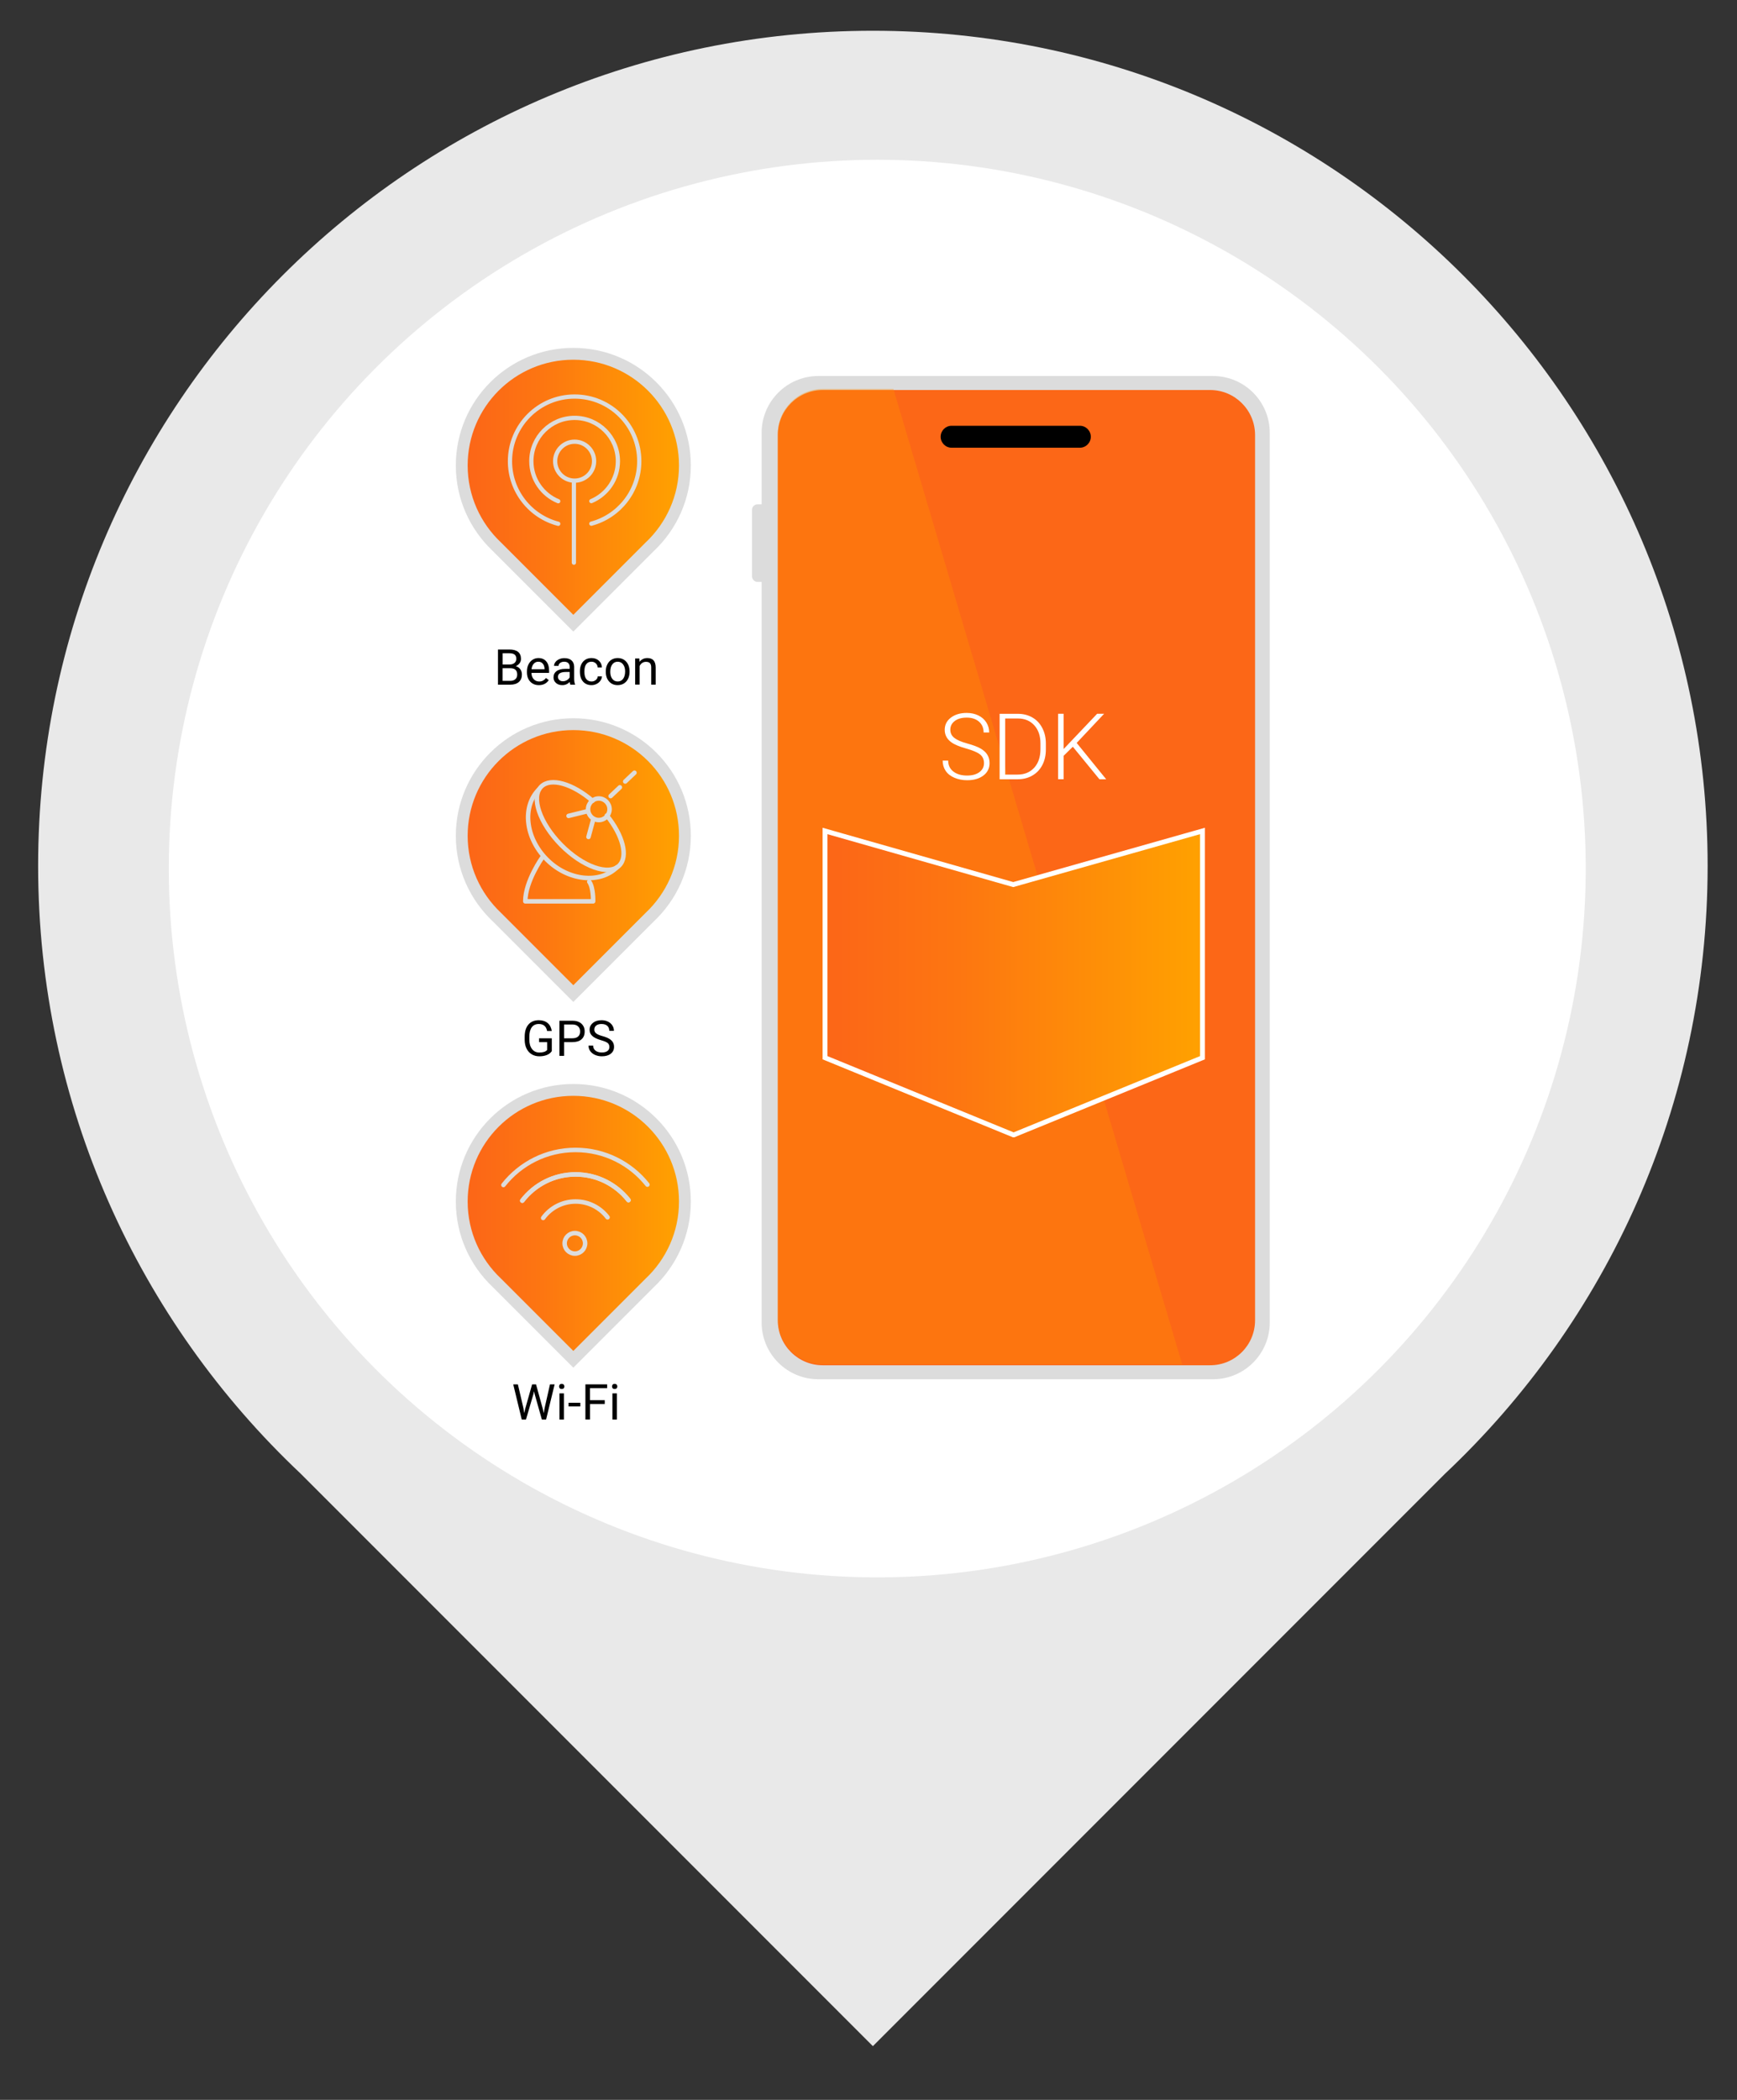 <?xml version="1.0" encoding="utf-8"?>
<!-- Generator: Adobe Illustrator 26.0.1, SVG Export Plug-In . SVG Version: 6.00 Build 0)  -->
<svg version="1.1" id="Layer_1" xmlns="http://www.w3.org/2000/svg" xmlns:xlink="http://www.w3.org/1999/xlink" x="0px" y="0px"
	 viewBox="0 0 456 551" style="enable-background:new 0 0 456 551;" xml:space="preserve">
<rect x="0" y="0" width="456" height="551" fill="#333333" stroke="none"/>
<style type="text/css">
	.st0{fill:#E9E9E9;}
	.st1{fill:#FFFFFF;}
	.st2{fill:#DCDCDC;}
	.st3{fill:#FC6717;}
	.st4{opacity:0.35;fill:#FF9100;}
	.st5{fill:url(#SVGID_1_);stroke:#FFFFFF;stroke-width:1.272;stroke-miterlimit:10;}
	.st6{fill:#DCDCDC;stroke:#DCDCDC;stroke-width:6.215;stroke-miterlimit:10;}
	.st7{fill:url(#SVGID_00000031909758622251256970000013468795817130937013_);}
	.st8{fill:url(#SVGID_00000066515734488954749450000008702353083731845776_);}
	.st9{fill:url(#SVGID_00000077290395839867326820000006919212814670840507_);}
	.st10{fill:none;stroke:#DCDCDC;stroke-width:1.115;stroke-linecap:round;stroke-linejoin:round;stroke-miterlimit:10;}
	.st11{fill:none;stroke:#DCDCDC;stroke-width:1.18;stroke-linecap:round;stroke-linejoin:round;stroke-miterlimit:10;}
</style>
<g>
	<path class="st0" d="M448.29,227.21c0-121.03-98.11-219.14-219.14-219.14c-121.03,0-219.14,98.11-219.14,219.14
		c0,62.88,26.52,119.52,68.94,159.49l150.2,150.2l150.2-150.2C421.77,346.74,448.29,290.09,448.29,227.21"/>
	<circle class="st1" cx="230.3" cy="227.91" r="185.99"/>
	<g>
		<path class="st2" d="M200.58,152.69h-1.69c-0.82,0-1.48-0.66-1.48-1.48v-17.4c0-0.82,0.66-1.48,1.48-1.48h1.69V152.69z"/>
		<path class="st2" d="M318.44,361.91H214.85c-8.23,0-14.91-6.67-14.91-14.91V113.57c0-8.23,6.67-14.91,14.91-14.91h103.58
			c8.23,0,14.91,6.67,14.91,14.91v233.44C333.34,355.24,326.67,361.91,318.44,361.91z"/>
		<path class="st3" d="M317.68,358.24H215.99c-6.52,0-11.8-5.29-11.8-11.8V114.14c0-6.52,5.29-11.8,11.8-11.8h101.69
			c6.52,0,11.8,5.29,11.8,11.8v232.29C329.49,352.96,324.2,358.24,317.68,358.24z"/>
		<path d="M283.48,117.48h-33.66c-1.59,0-2.88-1.29-2.88-2.88v0c0-1.59,1.29-2.88,2.88-2.88h33.66c1.59,0,2.88,1.29,2.88,2.88v0
			C286.36,116.19,285.07,117.48,283.48,117.48z"/>
	</g>
	<path class="st4" d="M234.54,102.06h-18.53c-6.53,0-11.82,5.28-11.82,11.79v232.33c0,6.51,5.29,11.79,11.82,11.79h94.33
		L234.54,102.06z"/>
	<g>
		<g>
			<path class="st1" d="M258.32,200.25c0-0.95-0.33-1.71-1-2.26s-1.89-1.08-3.67-1.58s-3.08-1.04-3.89-1.63
				c-1.16-0.83-1.75-1.93-1.75-3.28c0-1.31,0.54-2.38,1.62-3.2c1.08-0.82,2.46-1.23,4.15-1.23c1.14,0,2.16,0.22,3.06,0.66
				c0.9,0.44,1.6,1.05,2.1,1.84c0.5,0.79,0.74,1.66,0.74,2.63h-1.46c0-1.18-0.4-2.12-1.2-2.83c-0.8-0.71-1.88-1.07-3.23-1.07
				c-1.31,0-2.36,0.29-3.14,0.88c-0.78,0.59-1.17,1.35-1.17,2.3c0,0.88,0.35,1.59,1.05,2.14s1.82,1.04,3.36,1.46s2.71,0.86,3.5,1.31
				c0.79,0.45,1.39,0.99,1.79,1.62c0.4,0.63,0.6,1.37,0.6,2.23c0,1.35-0.54,2.44-1.62,3.26s-2.51,1.23-4.28,1.23
				c-1.21,0-2.32-0.22-3.33-0.65s-1.78-1.04-2.3-1.82c-0.52-0.78-0.78-1.67-0.78-2.68h1.45c0,1.21,0.45,2.17,1.36,2.87
				c0.9,0.7,2.11,1.05,3.61,1.05c1.34,0,2.41-0.29,3.22-0.89C257.91,202.01,258.32,201.23,258.32,200.25z"/>
			<path class="st1" d="M262.42,204.48v-17.18h4.8c1.41,0,2.67,0.32,3.79,0.96s1.99,1.56,2.61,2.76c0.63,1.2,0.94,2.56,0.94,4.08
				v1.58c0,1.53-0.31,2.9-0.93,4.08c-0.62,1.19-1.5,2.1-2.63,2.75s-2.42,0.97-3.89,0.97H262.42z M263.88,188.52v14.73h3.26
				c1.81,0,3.26-0.6,4.36-1.8c1.09-1.2,1.64-2.83,1.64-4.87v-1.51c0-1.98-0.54-3.56-1.62-4.75c-1.08-1.19-2.5-1.79-4.26-1.79H263.88
				z"/>
			<path class="st1" d="M281.64,195.94l-2.42,2.38v6.15h-1.45v-17.18h1.45v9.26l8.8-9.26h1.83l-7.2,7.65l7.75,9.54h-1.77
				L281.64,195.94z"/>
		</g>
	</g>
	<linearGradient id="SVGID_1_" gradientUnits="userSpaceOnUse" x1="216.58" y1="257.908" x2="315.681" y2="257.908">
		<stop  offset="0.035" style="stop-color:#FC6717"/>
		<stop  offset="0.353" style="stop-color:#FD7611"/>
		<stop  offset="0.966" style="stop-color:#FF9F01"/>
		<stop  offset="1" style="stop-color:#FFA100"/>
	</linearGradient>
	<polygon class="st5" points="265.99,232.11 216.58,218.04 216.58,277.54 266.02,297.78 266.17,297.78 315.68,277.54 315.68,218.04 
			"/>
	<g>
		<g>
			<g>
				<path d="M144.84,275.84c-0.31,0.45-0.75,0.78-1.31,1s-1.21,0.33-1.95,0.33c-0.75,0-1.42-0.18-2-0.53s-1.03-0.85-1.35-1.5
					c-0.32-0.65-0.48-1.4-0.49-2.26v-0.8c0-1.39,0.32-2.47,0.97-3.23s1.56-1.15,2.73-1.15c0.96,0,1.74,0.25,2.33,0.74
					c0.59,0.49,0.95,1.19,1.08,2.09h-1.22c-0.23-1.22-0.95-1.84-2.18-1.84c-0.82,0-1.43,0.29-1.85,0.86
					c-0.42,0.57-0.63,1.4-0.64,2.49v0.75c0,1.04,0.24,1.86,0.71,2.47c0.47,0.61,1.11,0.92,1.92,0.92c0.46,0,0.86-0.05,1.2-0.15
					c0.34-0.1,0.62-0.27,0.85-0.51v-2.07h-2.13v-1h3.35V275.84z"/>
				<path d="M148.08,273.44v3.61h-1.22v-9.22h3.4c1.01,0,1.8,0.26,2.37,0.77c0.57,0.52,0.86,1.2,0.86,2.05
					c0,0.9-0.28,1.58-0.84,2.07s-1.36,0.73-2.4,0.73H148.08z M148.08,272.44h2.19c0.65,0,1.15-0.15,1.5-0.46s0.52-0.75,0.52-1.33
					c0-0.55-0.17-0.99-0.52-1.32s-0.82-0.5-1.43-0.51h-2.26V272.44z"/>
				<path d="M157.77,272.94c-1.04-0.3-1.8-0.67-2.28-1.11c-0.48-0.44-0.71-0.98-0.71-1.62c0-0.73,0.29-1.33,0.87-1.8
					c0.58-0.48,1.34-0.71,2.27-0.71c0.63,0,1.2,0.12,1.69,0.37c0.5,0.25,0.88,0.58,1.15,1.01c0.27,0.43,0.41,0.9,0.41,1.41h-1.22
					c0-0.56-0.18-1-0.53-1.32c-0.35-0.32-0.86-0.48-1.5-0.48c-0.6,0-1.07,0.13-1.4,0.4c-0.34,0.26-0.5,0.63-0.5,1.1
					c0,0.38,0.16,0.7,0.48,0.96c0.32,0.26,0.86,0.5,1.63,0.71s1.37,0.45,1.8,0.71c0.43,0.26,0.75,0.56,0.96,0.91
					c0.21,0.35,0.31,0.75,0.31,1.22c0,0.75-0.29,1.35-0.87,1.8c-0.58,0.45-1.36,0.67-2.34,0.67c-0.63,0-1.23-0.12-1.77-0.36
					c-0.55-0.24-0.97-0.58-1.27-1c-0.3-0.42-0.45-0.9-0.45-1.44h1.22c0,0.56,0.21,1,0.62,1.32c0.41,0.32,0.96,0.48,1.65,0.48
					c0.64,0,1.13-0.13,1.48-0.39s0.51-0.62,0.51-1.07c0-0.45-0.16-0.8-0.48-1.05S158.6,273.18,157.77,272.94z"/>
			</g>
		</g>
		<g>
			<g>
				<path d="M130.73,179.65v-9.22h3.02c1,0,1.75,0.21,2.26,0.62c0.5,0.41,0.76,1.03,0.76,1.84c0,0.43-0.12,0.81-0.37,1.14
					c-0.25,0.33-0.58,0.59-1,0.77c0.5,0.14,0.89,0.41,1.18,0.8c0.29,0.39,0.43,0.86,0.43,1.4c0,0.83-0.27,1.48-0.8,1.95
					c-0.54,0.47-1.29,0.71-2.27,0.71H130.73z M131.94,174.36h1.84c0.53,0,0.96-0.13,1.28-0.4s0.48-0.63,0.48-1.09
					c0-0.51-0.15-0.88-0.44-1.11c-0.3-0.23-0.75-0.35-1.35-0.35h-1.8V174.36z M131.94,175.34v3.32h2.01c0.57,0,1.01-0.15,1.34-0.44
					c0.33-0.29,0.49-0.7,0.49-1.21c0-1.11-0.6-1.67-1.81-1.67H131.94z"/>
				<path d="M141.47,179.78c-0.93,0-1.69-0.31-2.27-0.92c-0.58-0.61-0.87-1.43-0.87-2.45v-0.22c0-0.68,0.13-1.29,0.39-1.82
					s0.62-0.95,1.09-1.25c0.47-0.3,0.97-0.45,1.52-0.45c0.89,0,1.58,0.29,2.08,0.88s0.74,1.43,0.74,2.52v0.49h-4.64
					c0.02,0.68,0.21,1.22,0.59,1.64c0.38,0.42,0.86,0.62,1.44,0.62c0.41,0,0.76-0.08,1.05-0.25c0.29-0.17,0.54-0.39,0.75-0.67
					l0.72,0.56C143.48,179.34,142.61,179.78,141.47,179.78z M141.32,173.63c-0.47,0-0.87,0.17-1.19,0.52
					c-0.32,0.34-0.52,0.83-0.6,1.45h3.43v-0.09c-0.03-0.6-0.19-1.06-0.48-1.38C142.2,173.8,141.81,173.63,141.32,173.63z"/>
				<path d="M149.73,179.65c-0.07-0.13-0.12-0.38-0.16-0.72c-0.54,0.57-1.2,0.85-1.95,0.85c-0.68,0-1.23-0.19-1.66-0.57
					c-0.43-0.38-0.65-0.87-0.65-1.45c0-0.71,0.27-1.27,0.81-1.66c0.54-0.4,1.31-0.59,2.29-0.59h1.14v-0.54
					c0-0.41-0.12-0.74-0.37-0.98c-0.24-0.24-0.61-0.36-1.08-0.36c-0.42,0-0.77,0.11-1.05,0.32c-0.28,0.21-0.42,0.47-0.42,0.77h-1.18
					c0-0.34,0.12-0.67,0.36-0.99c0.24-0.32,0.57-0.57,0.99-0.76s0.87-0.28,1.37-0.28c0.79,0,1.41,0.2,1.86,0.59s0.68,0.94,0.7,1.63
					v3.16c0,0.63,0.08,1.13,0.24,1.5v0.1H149.73z M147.78,178.76c0.37,0,0.72-0.09,1.05-0.29c0.33-0.19,0.57-0.44,0.72-0.74v-1.41
					h-0.92c-1.44,0-2.15,0.42-2.15,1.26c0,0.37,0.12,0.65,0.37,0.86C147.08,178.66,147.4,178.76,147.78,178.76z"/>
				<path d="M155.3,178.82c0.42,0,0.78-0.13,1.1-0.38c0.31-0.25,0.49-0.57,0.52-0.95h1.11c-0.02,0.39-0.16,0.77-0.41,1.12
					s-0.58,0.64-1,0.85c-0.42,0.21-0.86,0.32-1.32,0.32c-0.93,0-1.68-0.31-2.23-0.93s-0.83-1.48-0.83-2.56v-0.2
					c0-0.67,0.12-1.26,0.37-1.78c0.25-0.52,0.6-0.92,1.06-1.21c0.46-0.29,1-0.43,1.62-0.43c0.77,0,1.41,0.23,1.92,0.69
					c0.51,0.46,0.78,1.06,0.81,1.79h-1.11c-0.03-0.44-0.2-0.81-0.5-1.09c-0.3-0.28-0.67-0.43-1.12-0.43c-0.6,0-1.06,0.21-1.38,0.64
					c-0.33,0.43-0.49,1.05-0.49,1.86v0.22c0,0.79,0.16,1.4,0.49,1.83S154.7,178.82,155.3,178.82z"/>
				<path d="M159.03,176.16c0-0.67,0.13-1.28,0.4-1.81c0.26-0.54,0.63-0.95,1.1-1.24c0.47-0.29,1.01-0.44,1.61-0.44
					c0.93,0,1.69,0.32,2.27,0.97c0.58,0.65,0.86,1.51,0.86,2.58v0.08c0,0.67-0.13,1.27-0.38,1.8c-0.26,0.53-0.62,0.94-1.1,1.24
					c-0.48,0.29-1.02,0.44-1.64,0.44c-0.93,0-1.68-0.32-2.26-0.97s-0.86-1.5-0.86-2.57V176.16z M160.21,176.3
					c0,0.76,0.18,1.37,0.53,1.83c0.35,0.46,0.82,0.69,1.42,0.69c0.6,0,1.07-0.23,1.42-0.7s0.53-1.12,0.53-1.96
					c0-0.75-0.18-1.36-0.54-1.83c-0.36-0.47-0.83-0.7-1.42-0.7c-0.58,0-1.05,0.23-1.4,0.69
					C160.39,174.78,160.21,175.44,160.21,176.3z"/>
				<path d="M167.85,172.8l0.04,0.86c0.52-0.66,1.21-0.99,2.05-0.99c1.45,0,2.18,0.82,2.19,2.45v4.53h-1.17v-4.54
					c0-0.49-0.12-0.86-0.34-1.1c-0.22-0.24-0.57-0.35-1.04-0.35c-0.38,0-0.71,0.1-1,0.3c-0.29,0.2-0.51,0.47-0.67,0.8v4.88h-1.17
					v-6.86H167.85z"/>
			</g>
		</g>
		<g>
			<g>
				<path d="M137.43,369.57l0.18,1.22l0.26-1.1l1.82-6.44h1.03l1.78,6.44l0.25,1.12l0.2-1.24l1.43-6.31h1.22l-2.24,9.22h-1.11
					l-1.9-6.72l-0.15-0.7l-0.15,0.7l-1.97,6.72h-1.11l-2.23-9.22h1.22L137.43,369.57z"/>
				<path d="M146.77,363.8c0-0.19,0.06-0.35,0.17-0.48s0.29-0.2,0.52-0.2s0.4,0.07,0.52,0.2s0.18,0.29,0.18,0.48
					c0,0.19-0.06,0.35-0.18,0.48c-0.12,0.13-0.29,0.19-0.52,0.19s-0.4-0.06-0.52-0.19C146.83,364.15,146.77,363.99,146.77,363.8z
					 M148.04,372.48h-1.17v-6.86h1.17V372.48z"/>
				<path d="M152.35,369.04h-3.09v-0.96h3.09V369.04z"/>
				<path d="M158.77,368.4h-3.87v4.07h-1.22v-9.22h5.71v0.99h-4.5v3.16h3.87V368.4z"/>
				<path d="M160.67,363.8c0-0.19,0.06-0.35,0.17-0.48s0.29-0.2,0.52-0.2s0.4,0.07,0.52,0.2s0.18,0.29,0.18,0.48
					c0,0.19-0.06,0.35-0.18,0.48c-0.12,0.13-0.29,0.19-0.52,0.19s-0.4-0.06-0.52-0.19C160.73,364.15,160.67,363.99,160.67,363.8z
					 M161.94,372.48h-1.17v-6.86h1.17V372.48z"/>
			</g>
		</g>
		<path class="st6" d="M178.25,122.13c0-15.32-12.42-27.74-27.74-27.74s-27.74,12.42-27.74,27.74c0,7.96,3.36,15.13,8.73,20.19
			l19.01,19.01l19.01-19.01C174.89,137.26,178.25,130.09,178.25,122.13"/>
		
			<linearGradient id="SVGID_00000075153303695081692190000017713747961808943033_" gradientUnits="userSpaceOnUse" x1="122.775" y1="127.865" x2="178.248" y2="127.865">
			<stop  offset="0.035" style="stop-color:#FC6717"/>
			<stop  offset="0.353" style="stop-color:#FD7611"/>
			<stop  offset="0.966" style="stop-color:#FF9F01"/>
			<stop  offset="1" style="stop-color:#FFA100"/>
		</linearGradient>
		<path style="fill:url(#SVGID_00000075153303695081692190000017713747961808943033_);" d="M178.25,122.13
			c0-15.32-12.42-27.74-27.74-27.74s-27.74,12.42-27.74,27.74c0,7.96,3.36,15.13,8.73,20.19l19.01,19.01l19.01-19.01
			C174.89,137.26,178.25,130.09,178.25,122.13"/>
		<path class="st6" d="M178.25,219.31c0-15.32-12.42-27.74-27.74-27.74s-27.74,12.42-27.74,27.74c0,7.96,3.36,15.13,8.73,20.19
			l19.01,19.01l19.01-19.01C174.89,234.44,178.25,227.27,178.25,219.31"/>
		
			<linearGradient id="SVGID_00000075845942649535952160000015986689889104371111_" gradientUnits="userSpaceOnUse" x1="122.775" y1="225.041" x2="178.248" y2="225.041">
			<stop  offset="0.035" style="stop-color:#FC6717"/>
			<stop  offset="0.353" style="stop-color:#FD7611"/>
			<stop  offset="0.966" style="stop-color:#FF9F01"/>
			<stop  offset="1" style="stop-color:#FFA100"/>
		</linearGradient>
		<path style="fill:url(#SVGID_00000075845942649535952160000015986689889104371111_);" d="M178.25,219.31
			c0-15.32-12.42-27.74-27.74-27.74s-27.74,12.42-27.74,27.74c0,7.96,3.36,15.13,8.73,20.19l19.01,19.01l19.01-19.01
			C174.89,234.44,178.25,227.27,178.25,219.31"/>
		<path class="st6" d="M178.25,315.28c0-15.32-12.42-27.74-27.74-27.74s-27.74,12.42-27.74,27.74c0,7.96,3.36,15.13,8.73,20.19
			l19.01,19.01l19.01-19.01C174.89,330.4,178.25,323.23,178.25,315.28"/>
		
			<linearGradient id="SVGID_00000026859706423409025780000004855434317310244799_" gradientUnits="userSpaceOnUse" x1="122.775" y1="321.006" x2="178.248" y2="321.006">
			<stop  offset="0.035" style="stop-color:#FC6717"/>
			<stop  offset="0.353" style="stop-color:#FD7611"/>
			<stop  offset="0.966" style="stop-color:#FF9F01"/>
			<stop  offset="1" style="stop-color:#FFA100"/>
		</linearGradient>
		<path style="fill:url(#SVGID_00000026859706423409025780000004855434317310244799_);" d="M178.25,315.28
			c0-15.32-12.42-27.74-27.74-27.74s-27.74,12.42-27.74,27.74c0,7.96,3.36,15.13,8.73,20.19l19.01,19.01l19.01-19.01
			C174.89,330.4,178.25,323.23,178.25,315.28"/>
		<g>
			<path class="st10" d="M155.96,121.01c0,2.82-2.29,5.11-5.11,5.11c-2.82,0-5.11-2.29-5.11-5.11c0-2.82,2.29-5.11,5.11-5.11
				C153.67,115.9,155.96,118.19,155.96,121.01z"/>
			<line class="st10" x1="150.66" y1="126.46" x2="150.66" y2="147.64"/>
			<g>
				<path class="st10" d="M155.24,137.41c7.24-1.93,12.58-8.54,12.58-16.39c0-9.37-7.6-16.97-16.97-16.97
					c-9.37,0-16.97,7.6-16.97,16.97c0,7.89,5.38,14.52,12.67,16.42"/>
				<path class="st10" d="M146.55,131.52c-4.14-1.7-7.06-5.76-7.06-10.51c0-6.27,5.09-11.36,11.36-11.36
					c6.27,0,11.36,5.09,11.36,11.36c0,4.72-2.88,8.76-6.97,10.48"/>
			</g>
		</g>
		<g>
			<path class="st11" d="M162,227.55c-4.53,4.47-12.93,3.58-18.53-2.09c-5.6-5.68-6.46-13.9-1.93-18.38"/>
			<path class="st11" d="M159.31,213.99c4.19,5.19,5.67,10.74,3.25,13.13c-2.77,2.74-9.6,0.31-15.25-5.41
				c-5.65-5.73-7.98-12.59-5.21-15.32c2.48-2.45,8.22-0.76,13.45,3.73"/>
			<path class="st11" d="M160.02,212.35c0,1.56-1.26,2.83-2.82,2.83c-1.56,0-2.82-1.26-2.82-2.83c0-1.56,1.26-2.83,2.82-2.83
				C158.75,209.52,160.02,210.79,160.02,212.35z"/>
			<path class="st11" d="M142.4,224.93c0,0-4.5,6.27-4.5,11.58c1.63,0,17.81,0,17.81,0s0.1-3.6-1.02-5.14"/>
			<line class="st11" x1="149.26" y1="214.09" x2="154.3" y2="212.84"/>
			<line class="st11" x1="155.77" y1="214.89" x2="154.49" y2="219.61"/>
			<line class="st11" x1="160.3" y1="208.89" x2="162.73" y2="206.59"/>
			<line class="st11" x1="164.13" y1="205.06" x2="166.56" y2="202.76"/>
		</g>
		<g>
			<g>
				<path class="st11" d="M137.11,315.05c3.23-4.19,8.3-6.89,13.99-6.89c5.64,0,10.65,2.64,13.89,6.75"/>
				<path class="st11" d="M169.96,310.84c-4.41-5.54-11.22-9.1-18.86-9.1c-7.69,0-14.53,3.6-18.94,9.2"/>
				<path class="st11" d="M142.59,319.59c1.92-2.62,5.02-4.32,8.52-4.32c3.42,0,6.46,1.63,8.39,4.15"/>
				<path class="st11" d="M164.99,314.91c-3.24-4.11-8.25-6.75-13.89-6.75c-5.7,0-10.76,2.7-13.99,6.89"/>
			</g>
			<path class="st11" d="M153.61,326.25c0,1.48-1.2,2.69-2.69,2.69c-1.48,0-2.69-1.2-2.69-2.69c0-1.48,1.2-2.69,2.69-2.69
				C152.41,323.56,153.61,324.76,153.61,326.25z"/>
		</g>
	</g>
</g>
</svg>
